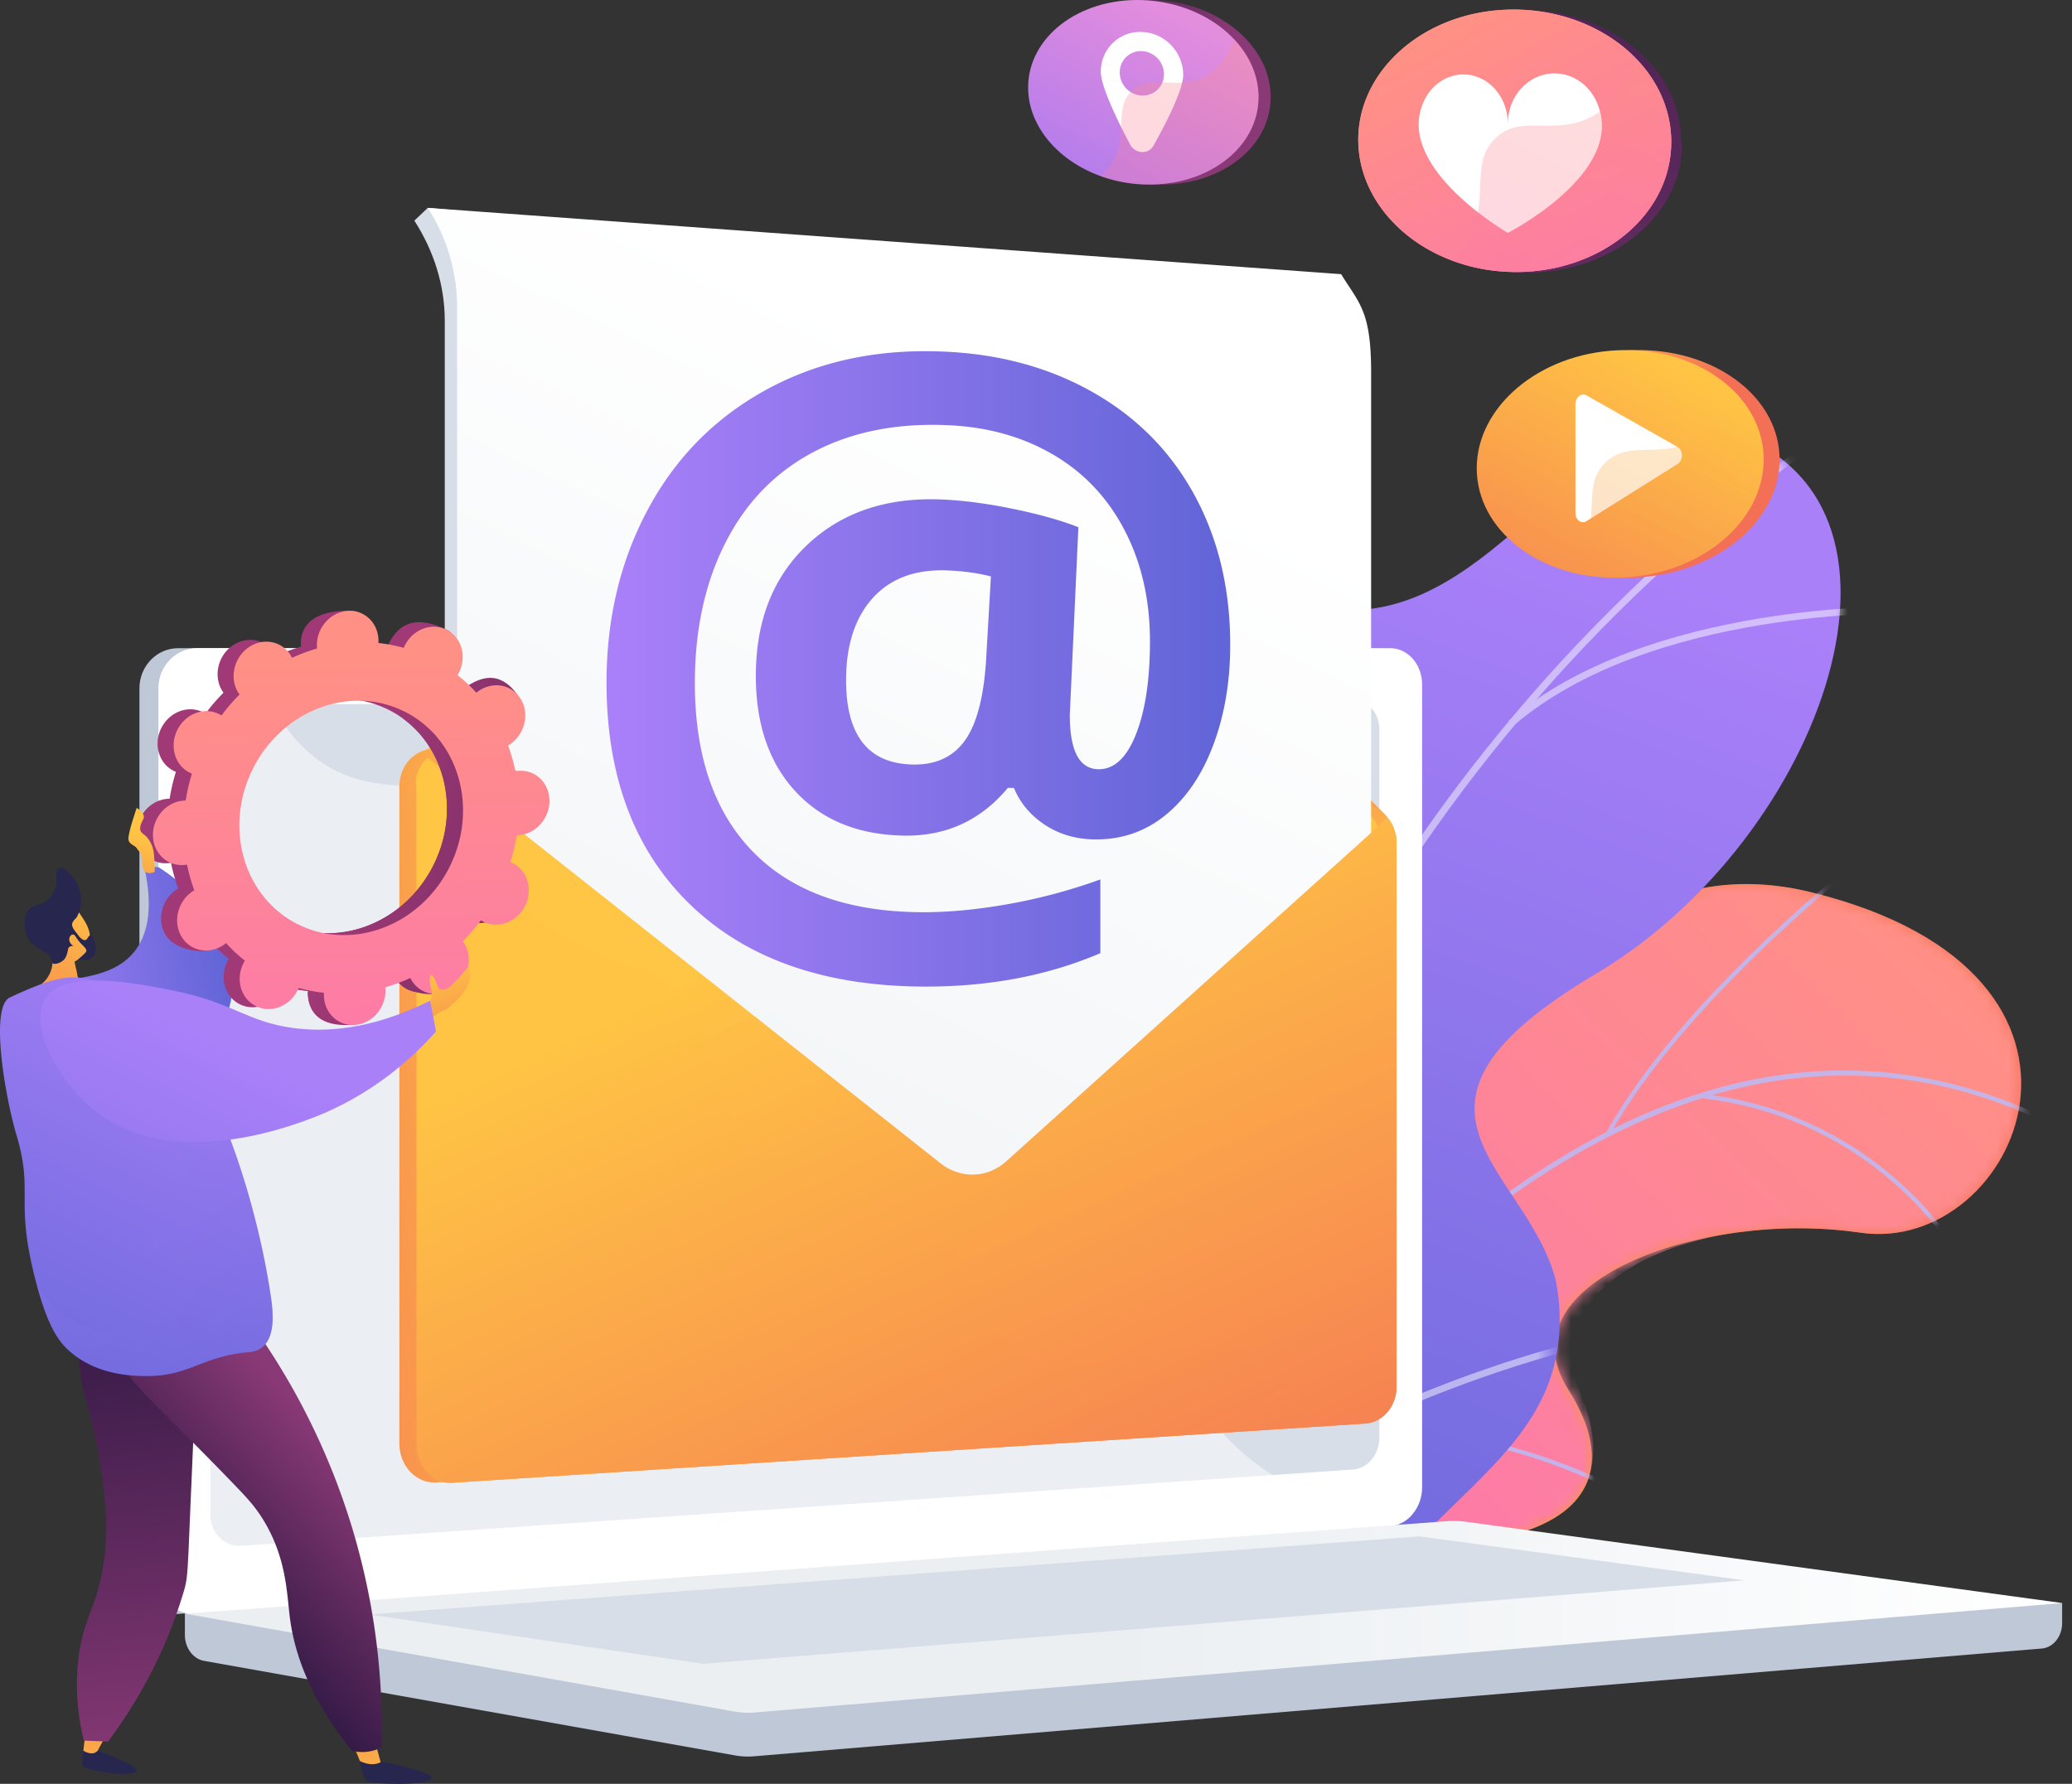 <svg width="180" height="155" fill="none" xmlns="http://www.w3.org/2000/svg"><rect width="100%" height="100%" fill="#333333" stroke="none"/><mask id="a" style="mask-type:luminance" maskUnits="userSpaceOnUse" x="61" y="24" width="117" height="115"><path d="M177.34 24.68H61.106v114.25H177.34V24.68z" fill="#fff"/></mask><g mask="url(#a)"><path d="m83.939 150.268 13.582 11.11s7.945-5.277 8.42-13.2c.968-16.166 14.287-14.141 19.985-14.175 8.594-.052 16.146-4.062 10.304-13.276-5.842-9.214 11.503-15.646 25.393-13.614 13.593 1.988 24.778-22.42-4.269-29.58-17.346-4.276-25.844 11.73-31.953 18.734-6.108 7.004-17.121-1.013-20.216 11.117-2.643 10.36-.956 20.871-9.37 22.597-8.416 1.725-13.296 7.386-11.876 20.287z" fill="url(#b)"/><mask id="c" style="mask-type:luminance" maskUnits="userSpaceOnUse" x="83" y="76" width="93" height="86"><path d="m83.94 150.266 13.581 11.11s7.946-5.277 8.42-13.2c.968-16.166 14.287-14.141 19.986-14.175 8.594-.052 16.145-4.062 10.303-13.276-5.842-9.214 11.503-15.646 25.394-13.614 13.592 1.988 24.777-22.42-4.269-29.58-17.346-4.277-25.845 11.73-31.953 18.734-6.108 7.004-17.122-1.013-20.216 11.117-2.643 10.36-.956 20.871-9.371 22.597-8.415 1.725-13.295 7.386-11.876 20.287z" fill="#fff"/></mask><g mask="url(#c)"><path d="m83.94 150.266 13.581 11.11s7.946-5.277 8.42-13.2c.968-16.166 14.287-14.141 19.986-14.175 8.594-.052 15.14-3.848 11.418-12.828-4.212-10.161 10.388-16.094 24.279-14.062 13.592 1.988 24.777-22.42-4.269-29.58-17.346-4.277-25.845 11.73-31.953 18.734-6.108 7.004-17.122-1.013-20.216 11.117-2.643 10.36-.956 20.871-9.371 22.597-8.415 1.725-13.295 7.386-11.876 20.287z" fill="url(#d)"/></g><mask id="e" style="mask-type:luminance" maskUnits="userSpaceOnUse" x="83" y="76" width="93" height="86"><path d="m83.94 150.266 13.581 11.11s7.946-5.277 8.42-13.2c.968-16.166 14.287-14.141 19.986-14.175 8.594-.052 16.145-4.062 10.303-13.276-5.842-9.214 11.503-15.646 25.394-13.614 13.592 1.988 24.777-22.42-4.269-29.58-17.346-4.277-25.845 11.73-31.953 18.734-6.108 7.004-17.122-1.013-20.216 11.117-2.643 10.36-.956 20.871-9.371 22.597-8.415 1.725-13.295 7.386-11.876 20.287z" fill="#fff"/></mask><g opacity=".9" fill="#BEB8F2" mask="url(#e)"><path d="m88.843 156.409.322.176c.103-.211 10.495-21.291 26.756-38.903 14.98-16.225 38.15-32.741 63.465-19.283l.163-.342c-11.269-5.992-23.057-6.644-35.036-1.94-9.569 3.76-19.277 10.926-28.857 21.303-16.296 17.653-26.71 38.778-26.813 38.989z"/><path d="m139.588 98.312.312.195c6.146-10.98 20.158-22.256 20.299-22.37l-.219-.305c-.141.113-14.21 11.435-20.392 22.48zM147.651 95.409c14.303 1.535 21.09 11.964 21.156 12.069l.301-.214c-.068-.107-6.942-10.682-21.42-12.237l-.037.382zM105.883 129.809c13.662-11.675 34.612-.141 34.807-.011l.213-.31c-.18-.147-21.465-11.756-35.247.023l.227.298zM110.225 123.677l.327.168c4.907-10.657.111-24.675.062-24.816l-.34.133c.049.14 4.791 14.007-.049 24.515zM93.267 148.279l.32.18c2.48-4.925-.195-14.858-1.073-18.122-.124-.462-.231-.86-.237-.935l-.362.027c.007.105.077.37.25 1.013.869 3.227 3.512 13.048 1.102 17.837z"/></g><path d="M112.097 149.517c-1.178.069-3.903 11.253-8.671 4.277-1.191-1.743-3.371-8.135-11.953-6.844l-4.997.751c-2.119-3.451-3.476-7.097 1.279-9.459 7.385-3.669 4.96-16.685 1.888-20.876-3.802-5.188-12.39-17.442-1.066-23.282 9.427-4.862 16.548-6.189 14.798-18.492-1.75-12.303 3.768-21.213 15.624-22.674 12.478-1.538 19.468-18.887 30.606-15.6 19.408 5.73 8.874 35.53-10.956 47.293-19.829 11.763-6.092 16.741-3.508 26.594.188.929.408 2.382.342 4.147-.408 10.867-10.956 14.698-17.146 24.689-8.44 13.627-4.255 9.359-6.24 9.476z" fill="url(#f)"/><mask id="g" style="mask-type:luminance" maskUnits="userSpaceOnUse" x="79" y="37" width="82" height="120"><path d="m112.817 151.024-28.2 5.045c-2.367-3.469-5.804-10.036-.234-12.803 7.744-3.847 5.2-17.495 1.98-21.89-3.986-5.44-12.991-18.289-1.118-24.413 9.885-5.099 17.352-6.49 15.517-19.39-1.835-12.902 3.951-22.244 16.384-23.777 13.083-1.612 20.413-19.804 32.093-16.356 20.351 6.008 9.305 37.254-11.488 49.59-20.793 12.334-6.389 17.553-3.68 27.886 3.699 14.106-17.366 14.875-21.639 21.486-3.35 5.182-1.344 11.095.385 14.622z" fill="#fff"/></mask><g opacity=".5" fill="#FCFDFE" mask="url(#g)"><path d="m98.733 149.219-.621-.004c.661-42.866 23.354-85.38 59.222-110.951l.372.467c-35.717 25.464-58.314 67.8-58.973 110.488z"/><path d="m101.214 125.863-.61.112c-3.269-16.537-20.835-26.676-21.012-26.776l.323-.504c.18.102 17.979 10.37 21.299 27.168zM99.083 141.335l-.592-.175c5.528-16.302 37.431-24.312 37.752-24.39l.152.567c-.318.078-31.889 8.006-37.312 23.998zM115.819 86.067l-.606-.126c3.203-13.23-8.956-30.458-9.079-30.63l.515-.331c.125.174 12.432 17.612 9.17 31.087zM131.456 63.079l-.417-.432c12.127-10.445 34.207-9.948 34.429-9.941l-.023.586c-.219-.007-22.051-.496-33.989 9.787z"/></g></g><path d="m179.143 139.292-163.082-1.41v4.171c0 1.132.71 2.094 1.674 2.266l46.115 8.213a6.33 6.33 0 0 0 1.655.077l111.866-9.364c.999-.084 1.772-1.049 1.772-2.212v-1.741z" fill="#BFC8D6"/><path d="m119.128 132.608-103.652 7.63c-1.855.137-3.363-1.314-3.363-3.241V59.811c0-1.927 1.508-3.489 3.363-3.489h103.652c1.528 0 2.764 1.412 2.764 3.154v69.775c0 1.742-1.236 3.245-2.764 3.357z" fill="#BFC8D6"/><path d="m120.781 132.608-103.652 7.63c-1.855.137-3.363-1.314-3.363-3.241V59.811c0-1.927 1.508-3.489 3.363-3.489H120.78c1.528 0 2.763 1.412 2.763 3.154v69.775c0 1.742-1.235 3.245-2.763 3.357z" fill="#fff"/><path d="m117.552 127.689-96.541 6.628c-1.51.103-2.736-1.088-2.736-2.66V64.08c0-1.573 1.226-2.854 2.736-2.86l96.541-.416c1.26-.006 2.28 1.151 2.28 2.584v61.55c0 1.433-1.02 2.664-2.28 2.751z" fill="#D8DEE8"/><path d="M72.615 58.434c0 .717-.533 1.3-1.192 1.302-.66.002-1.195-.579-1.195-1.298 0-.719.535-1.302 1.195-1.302.659 0 1.192.58 1.192 1.297z" fill="#fff"/><path opacity=".48" d="m17.128 140.238 103.128-7.591.525-.039c.701-.052 1.338-.398 1.825-.924-7.421-.406-12.03-3.04-15.004-5.761-5.971-5.465-4.935-10.854-11.374-14.447-8.032-4.481-14.347 1.197-20.442-4.406-3.695-3.396-1.88-5.93-6.427-11.006-5.036-5.622-8.314-3.732-13.375-8.792-6.399-6.398-3.199-11.376-8.71-15.97-6.687-5.573-13.898-.415-20.264-5.76-2.745-2.305-4.252-5.656-5.038-9.22h-4.843c-1.855 0-3.363 1.562-3.363 3.489v77.186c0 1.927 1.508 3.378 3.362 3.241z" fill="#fff"/><path d="m125.665 132.184-109.604 8.032 47.79 8.512a6.418 6.418 0 0 0 1.654.077l113.638-9.513-51.735-7.053a8.398 8.398 0 0 0-1.743-.055z" fill="url(#h)"/><path d="m32.053 140.285 91.249-6.786 28.241 3.819-90.463 7.254-29.026-4.287z" fill="#D8DEE8"/><path d="M146.093 12.369c0 .359.015.715-.023 1.065-.016.15-.019.3-.042.447a9.42 9.42 0 0 1-.171.876c-.036.144-.071.287-.113.43-.028.093-.057.188-.087.281-.733 2.194-2.224 4.096-4.212 5.514-.043.03-.084.061-.127.09a13.81 13.81 0 0 1-2.212 1.254c-.048.021-.096.043-.147.064a14.661 14.661 0 0 1-2.668.882 16.101 16.101 0 0 1-4.659.372l-.096-.008-.027-.002c-.07-.005-.14-.009-.208-.016-.036-.003-.07-.005-.104-.009l-.228-.021c-.032-.004-.065-.01-.097-.013a4.99 4.99 0 0 1-.233-.027l-.085-.01c-.083-.011-.165-.022-.25-.035l-.062-.01a6.683 6.683 0 0 1-.273-.043c-.013-.002-.025-.13-.036-.131-.103-.018-.205-.18-.306-.18h-.001c-.855 0-1.677-.269-2.458-.558.001-.002.001.06.003.059-.244-.09-.485-.155-.722-.258-.21-.091-.416-.17-.619-.27-.099.08-.214.17-.341.258-1.633-.702-3.071-1.665-4.238-2.824.136-.185.268-.377.388-.58-1.683-1.918-2.67-4.275-2.67-6.787 0-6.024 5.679-11.08 12.995-11.3.238-.008.412-.01.648-.006 7.168.092 13.189 4.85 13.409 10.984V12.135c0 .078.072.155.072.234z" fill="url(#i)"/><path d="M145.187 12.328c0 6.434-6.224 11.4-13.677 11.307a16.553 16.553 0 0 1-1.471-.084c-.032-.004-.065-.005-.097-.01a9.045 9.045 0 0 1-.305-.037 8.256 8.256 0 0 1-.3-.041 11.14 11.14 0 0 1-.429-.068c-.086-.017-.171-.03-.255-.047a15.482 15.482 0 0 1-3.164-.97c-1.632-.702-3.071-1.668-4.238-2.828-2.038-2.018-3.257-4.618-3.257-7.41 0-6.025 5.68-11.081 12.995-11.302a15.926 15.926 0 0 1 1.686.036c5.948.43 10.906 4.076 12.187 8.96l.001.001c.032.123.062.246.09.37l.025.121c.021.1.042.198.059.298.026.146.05.294.069.442-.002.002 0 .003 0 .007a9.699 9.699 0 0 1 .041.379c.007.077.015.156.018.233l.006.072c.005.09.009.18.01.27.004.1.006.2.006.301z" fill="url(#j)"/><path d="M145.187 12.328c0 6.434-6.224 11.4-13.677 11.307a16.553 16.553 0 0 1-1.471-.084c-.032-.004-.065-.005-.097-.01a9.045 9.045 0 0 1-.305-.037 8.256 8.256 0 0 1-.3-.041 11.14 11.14 0 0 1-.429-.068c-.086-.017-.171-.03-.255-.047a15.482 15.482 0 0 1-3.164-.97c-1.632-.702-3.071-1.668-4.238-2.828-2.038-2.018-3.257-4.618-3.257-7.41 0-6.025 5.68-11.081 12.995-11.302a15.926 15.926 0 0 1 1.686.036c5.948.43 10.906 4.076 12.187 8.96l.001.001c.032.123.062.246.09.37l.025.121c.021.1.042.198.059.298.026.146.05.294.069.442-.002.002 0 .003 0 .007a9.699 9.699 0 0 1 .041.379c.007.077.015.156.018.233l.006.072c.005.09.009.18.01.27.004.1.006.2.006.301z" fill="url(#k)"/><path d="M123.537 9.184c.55-1.568 1.924-2.694 3.547-2.714 2.144-.025 3.904 1.883 3.904 4.264 0-2.38 1.781-4.332 4.006-4.359 1.728-.02 3.221 1.123 3.826 2.761 2.32 5.914-7.832 11.102-7.832 11.102s-9.521-5.495-7.451-11.054z" fill="#fff"/><path d="M127.729 20.605c1.611-3.29-.018-6.44 2.164-8.577 2.249-2.203 5.221-.124 8.485-1.947 1.28-.715 2.716-2.093 3.792-4.938 1.886 1.969 3.017 4.464 3.017 7.184 0 6.582-6.516 11.632-14.199 11.293a15.836 15.836 0 0 1-4.794-.956 7.022 7.022 0 0 0 1.535-2.059z" fill="url(#l)" opacity=".3"/><path d="m154.563 39.226.011.126.007.104.007.151.004.084a7.853 7.853 0 0 1-.064 1.271 8.145 8.145 0 0 1-.522 1.976 8.831 8.831 0 0 1-.441.932 9.957 9.957 0 0 1-1.386 1.932 11.886 11.886 0 0 1-.776.772 12.655 12.655 0 0 1-2.057 1.51 14.703 14.703 0 0 1-3.01 1.346 16.034 16.034 0 0 1-1.204.334 16.45 16.45 0 0 1-3.848.432l-.1-.001-.212-.004c-.039 0-.076-.002-.114-.003a15.52 15.52 0 0 1-.197-.007l-.116-.006-.195-.01-.112-.008a13.384 13.384 0 0 1-.602-.053 15.784 15.784 0 0 1-.864-.117l-.016-.002a15.06 15.06 0 0 1-1.696-.379l.002-.001c-4.672-1.339-7.94-4.806-7.94-8.918 0-5.345 5.523-9.931 12.475-10.249 6.714-.306 12.334 3.46 12.943 8.57l.012.1.011.118z" fill="url(#m)"/><path d="M128.288 40.687c0 5.346 5.403 9.603 12.205 9.508 6.958-.098 12.717-4.695 12.717-10.265s-5.759-9.817-12.717-9.492c-6.802.318-12.205 4.904-12.205 10.25z" fill="url(#n)"/><path d="M136.865 35.118v9.457c0 .607.514.986.958.708l7.92-4.972c.494-.31.494-1.188 0-1.468l-7.92-4.49c-.444-.252-.958.158-.958.765z" fill="#fff"/><path d="M137.483 47.732c1.492-2.937-.016-5.615 2.002-7.553 2.064-1.982 4.768-.282 7.704-1.95 1.143-.648 2.419-1.863 3.37-4.312 1.66 1.627 2.651 3.711 2.651 6.012 0 5.57-5.759 10.166-12.717 10.264a15.083 15.083 0 0 1-4.439-.588 6.648 6.648 0 0 0 1.429-1.873z" fill="url(#o)" opacity=".3"/><path d="M100.248.006c4.989.153 9.179 3.2 9.995 7.055l.003.015c.045.211.079.425.102.64l.005.043c.01.1.018.202.024.304l.003.055c.005.104.008.208.008.313 0 4.48-4.573 7.876-10.14 7.588a12.665 12.665 0 0 1-.442-.031l-.043-.004a12.4 12.4 0 0 1-.413-.044l-.064-.008a12.65 12.65 0 0 1-.852-.14c-.026-.004-.052-.01-.077-.015a12.052 12.052 0 0 1-.376-.083l-.072-.018c-.124-.03-.246-.061-.368-.095l-.065-.019c-.11-.03-.218-.063-.326-.097l-.082-.026c-.11-.035-.218-.072-.325-.11l-.07-.024c-3.7-1.336-6.302-4.34-6.302-7.7 0-4.364 4.39-7.767 9.877-7.599z" fill="url(#p)"/><path d="M89.315 7.605c0 4.365 4.39 8.13 9.877 8.414 5.567.288 10.14-3.108 10.14-7.589 0-4.48-4.573-8.253-10.14-8.424-5.487-.168-9.877 3.235-9.877 7.6z" fill="url(#q)"/><path d="M95.629 6.233c0 1.281 1.492 4.33 2.545 6.322.44.83 1.596.887 2.036.097 1.063-1.904 2.577-4.846 2.577-6.14 0-1.996-1.614-3.67-3.596-3.737-1.972-.068-3.562 1.48-3.562 3.458zm1.645.064c0-1.064.857-1.895 1.917-1.856a2.02 2.02 0 0 1 1.927 2.006c0 1.07-.864 1.9-1.927 1.857a2.02 2.02 0 0 1-1.917-2.007z" fill="#fff"/><path d="M96.77 13.862c1.201-2.302-.013-4.56 1.612-6.017 1.658-1.486 3.824.047 6.168-1.13.911-.457 1.925-1.362 2.681-3.278 1.317 1.41 2.101 3.144 2.101 4.995 0 4.48-4.573 7.876-10.14 7.588a12.457 12.457 0 0 1-3.576-.714c.545-.473.907-.97 1.154-1.444z" fill="url(#r)" opacity=".3"/><path d="M86.828 36.153 120.425 70.9c-.527.597-1.386.61-2.23.553l-79.305-5.287c-.745-.05-1.432-.412-1.963-.965l44.156-29.897c1.752-1.187 4.099-.84 5.743.85z" fill="url(#s)"/><path d="m87.417 100.915 33.149-29.851c-.517-.652-1.255-1.084-2.086-1.134l-79.335-4.798a2.724 2.724 0 0 0-1.998.713l44.538 35.227c1.75 1.385 4.092 1.32 5.732-.157z" fill="url(#t)"/><path d="M87.417 100.915c-1.64 1.477-3.982 1.541-5.732.157L37.147 65.845c-.66.591-1.081 1.497-1.081 2.526v57.111c0 1.925 1.472 3.471 3.199 3.359l79.334-5.146c1.539-.1 2.728-1.509 2.728-3.232v-47.18c0-.846-.289-1.624-.761-2.22l-33.15 29.852z" fill="url(#u)"/><path d="M117.122 69.898 37.775 65.1c-1.683-.102-3.08 1.367-3.08 3.239v57.115c0 1.925 1.473 3.471 3.2 3.36l79.346-5.146c1.54-.1 2.729-1.51 2.729-3.233V73.253c0-1.775-1.259-3.258-2.848-3.355z" fill="url(#v)"/><path d="M117.598 123.206V33.473c0-3.04-.857-5.968-2.45-8.545L37.16 18.064l-1.163 1.109c1.656 2.57 2.641 5.559 2.641 8.679v97.087l78.96-1.733z" fill="#D8DEE8"/><path d="M119.113 122.169v-89.8c0-5.345-1.013-5.968-2.608-8.547L37.16 18.064a15.97 15.97 0 0 1 2.553 8.685V123.9l79.4-1.732z" fill="url(#w)"/><path d="M121.319 73.282v47.18c0 1.724-1.185 3.132-2.724 3.232l-4.971.322-74.302 4.825c-1.726.111-3.139-1.435-3.139-3.361V68.372c0-.066-.057-.13-.053-.192.004-.081-.02-.162-.011-.24.006-.042-.004-.084.004-.126 0-.006-.008-.012-.006-.015.01-.06.017-.117.029-.174a3.186 3.186 0 0 1 .281-.827c.034-.065.067-.13.103-.192a4.12 4.12 0 0 1 .17-.262 2.457 2.457 0 0 1 .211-.264c.043-.047.086-.094.131-.139.034-.034.07-.066.105-.097l44.538 35.227c1.75 1.385 4.091 1.319 5.731-.157l33.15-29.852c.238.297.429.64.556 1.017.036.092.063.188.088.286.013.048.024.096.035.144.009.042.016.086.024.128a2.514 2.514 0 0 1 .039.315c.009.109.011.22.011.33z" fill="url(#x)"/><path opacity=".37" d="M121.319 73.282v47.18c0 1.724-1.184 3.132-2.724 3.232l-4.97.322c-.779-2.3-1.989-4.417-3.882-5.781-6.263-4.513-13.794 3.663-21.173-.845-5.272-3.218-3.224-8.481-9.623-13.101-6.06-4.378-9.719-.977-13.963-5.538-4.076-4.384-2.041-8.967-6.693-13.07-2.415-2.13-2.99-.92-8.473-3.905-5.867-3.197-6.54-5.34-9.606-5.69-1.11-.128-2.705-.015-4.028.707v-8.421c0-.066-.057-.13-.053-.192.003-.081-.02-.162-.011-.24.005-.042-.004-.084.004-.126 0-.006-.008-.012-.006-.015.01-.06.017-.117.028-.174.011-.052.02-.103.034-.153a3.186 3.186 0 0 1 .248-.674c.033-.065.067-.13.102-.192l.075-.123a2.56 2.56 0 0 1 .198-.275c.036-.043.071-.087.109-.128.043-.047.086-.094.13-.139.035-.034.07-.066.106-.097l44.538 35.227c1.75 1.385 4.09 1.319 5.73-.157l33.151-29.852a3.557 3.557 0 0 1 .643 1.303c.013.048.024.096.035.144.01.042.017.086.024.128a1.931 1.931 0 0 1 .039.315c.01.11.011.22.011.33z" fill="url(#y)"/><path d="M106.872 56.036c0 3.17-.486 6.056-1.458 8.66-.974 2.61-2.352 4.646-4.139 6.109-1.792 1.467-3.88 2.179-6.267 2.131-1.596-.032-3.013-.455-4.25-1.274-1.238-.819-2.13-1.884-2.675-3.195l-.524-.012c-2.363 2.838-5.385 4.226-9.077 4.152-3.94-.078-7.065-1.35-9.36-3.822-2.304-2.482-3.46-5.838-3.46-10.061 0-4.817 1.518-8.638 4.542-11.453 3.007-2.8 6.912-4.084 11.694-3.866 1.893.086 3.972.366 6.234.838 2.252.47 4.1.994 5.55 1.57l-.746 16.317c0 3.098.821 4.668 2.46 4.71 1.376.034 2.47-.975 3.284-3.028.813-2.048 1.22-4.744 1.22-8.09 0-3.565-.717-6.746-2.151-9.546-1.439-2.807-3.468-5-6.095-6.577-2.64-1.583-5.669-2.466-9.094-2.642-4.467-.23-8.376.51-11.715 2.228-3.36 1.728-5.949 4.34-7.757 7.84-1.815 3.51-2.724 7.62-2.724 12.322 0 6.329 1.686 11.221 5.043 14.66 3.337 3.42 8.14 5.167 14.37 5.255 2.342.033 4.904-.194 7.684-.68a48.482 48.482 0 0 0 8.129-2.165v6.404c-4.625 1.98-9.802 2.952-15.547 2.904-8.469-.072-15.159-2.413-20.005-7.051-4.888-4.677-7.347-11.14-7.347-19.358 0-5.701 1.256-10.828 3.763-15.364 2.495-4.516 6.03-7.962 10.585-10.34 4.519-2.358 9.677-3.365 15.455-3.036 4.824.275 9.1 1.523 12.838 3.734 3.712 2.197 6.561 5.177 8.558 8.94 1.989 3.75 2.982 8.01 2.982 12.786zm-33.37 3.072c0 4.785 1.921 7.225 5.744 7.322 1.99.05 3.5-.625 4.535-2.025 1.031-1.398 1.656-3.696 1.875-6.898l.427-7.42c-1.117-.29-2.38-.465-3.788-.522-2.761-.11-4.918.684-6.465 2.388-1.551 1.708-2.328 4.094-2.328 7.155z" fill="url(#z)"/><path d="M2.35 94.077c-1.847-3.691-1.56-5.653-.88-6.773 1.85-3.051 7.467-1.266 10.165-4.57 1.673-2.049 1.424-5.075.88-7.465l1.27.09c4.577 2.917 7.11 7.756 6.24 11.748-1.213 5.575-9.216 10.181-17.675 6.97z" fill="url(#A)"/><path d="M40.578 79.923c1.295.657 2.921.054 3.633-1.348.712-1.402.24-3.072-1.055-3.73a2.468 2.468 0 0 0-.204-.09c.24-.775.421-1.557.543-2.34.074 0 .149 0 .224-.007 1.478-.132 2.65-1.49 2.62-3.032-.032-1.543-1.254-2.687-2.732-2.556a2.69 2.69 0 0 0-.228.033 15.063 15.063 0 0 0-.633-2.235c.068-.04.136-.08.202-.127 1.264-.885 1.668-2.633.903-3.903-.766-1.27-2.411-1.583-3.675-.697a2.968 2.968 0 0 0-.186.144 13.344 13.344 0 0 0-1.639-1.53 3.11 3.11 0 0 0 .12-.21c.711-1.402 1.642-2.934.337-3.57-3.02-1.474-4.315-.213-5.026 1.19a3.1 3.1 0 0 0-.1.22 13.35 13.35 0 0 0-2.202-.42c.005-.079.008-.157.006-.236-.03-1.543.427-2.378-1.056-2.407-3.233-.063-4.324 1.341-4.293 2.884.002.08.008.16.016.238-.74.21-1.468.48-2.177.808a2.622 2.622 0 0 0-.109-.204c-.765-1.27-2.41-1.582-3.674-.697-1.264.886-1.668 2.633-.902 3.904.039.065.082.125.125.186-.56.56-1.084 1.167-1.568 1.82a2.447 2.447 0 0 0-.193-.113c-1.295-.657-2.922-.053-3.634 1.349-.711 1.402-.239 3.071 1.056 3.729.067.034.136.062.204.09-.24.775-.422 1.557-.543 2.34a2.69 2.69 0 0 0-.225.008c-1.477.131-2.65 1.489-2.618 3.032.03 1.543 1.253 2.687 2.73 2.555.078-.007.153-.019.229-.032.154.764.366 1.511.632 2.234-.068.04-.135.08-.201.127-1.264.886-1.668 2.633-.903 3.904.766 1.27 3.3 1.86 4.563.975.065-.046-.763-.373-.703-.423.5.552 1.047 1.064 1.64 1.53a3.153 3.153 0 0 0-.12.21c-.712 1.402-.239 3.072 1.056 3.73 1.295.657 2.921.053 3.633-1.349a3.1 3.1 0 0 0 .1-.22c.726.203 1.462.343 2.202.42a2.963 2.963 0 0 0-.007.235c.031 1.543 1.254 2.687 2.731 2.555 1.477-.131 2.65-1.489 2.619-3.032a2.938 2.938 0 0 0-.016-.237 15.044 15.044 0 0 0 2.177-.808c.033.069.068.137.108.203.766 1.27 2.41 1.583 3.675.697 1.264-.885 1.668-2.633.902-3.903a2.541 2.541 0 0 0-.126-.186c.56-.56 1.084-1.168 1.569-1.82.062.04.126.078.193.112zm-16.141.205c-4.702-2.387-6.417-8.449-3.833-13.54 2.585-5.09 8.49-7.281 13.192-4.894 4.701 2.387 6.417 8.448 3.833 13.539-2.585 5.09-8.491 7.282-13.192 4.895z" fill="url(#B)"/><path d="M43.72 72.409c1.477-.132 2.65-1.49 2.618-3.032-.03-1.543-1.253-2.687-2.73-2.556-.078.007-.154.02-.229.033a15.048 15.048 0 0 0-.632-2.234c.068-.04.135-.081.201-.128 1.264-.885 2.828-3.025 1.936-4.21-1.692-2.249-3.444-1.275-4.708-.39a2.996 2.996 0 0 0-.186.144 13.352 13.352 0 0 0-1.639-1.53 2.942 2.942 0 0 0 .285-2.53 422.45 422.45 0 0 0-3.607 6.476c3.75 2.748 4.944 8.164 2.6 12.782-1.987 3.912-5.936 6.11-9.792 5.834-.172.446-.34.895-.525 1.337-.5 1.198-1.067 2.372-1.636 3.545.358.067.717.12 1.077.158a2.963 2.963 0 0 0-.007.235c.031 1.543.968 2.854 3.645 2.712 1.481-.078 1.736-1.646 1.705-3.188a2.896 2.896 0 0 0-.016-.238 15.06 15.06 0 0 0 2.177-.808c.033.069.068.137.108.204.766 1.27 3.421 1.81 4.685.924 1.264-.885.658-2.86-.108-4.131a2.631 2.631 0 0 0-.126-.186c.56-.56 1.084-1.168 1.569-1.82.062.04.126.078.193.112 1.295.658 2.921.054 3.633-1.348.712-1.402.24-3.072-1.055-3.73a2.453 2.453 0 0 0-.205-.09c.241-.775.422-1.557.544-2.339.074 0 .149-.002.225-.008z" fill="url(#C)"/><path d="M41.971 80.082c1.295.657 2.922.053 3.633-1.348.712-1.402.24-3.072-1.055-3.73a2.42 2.42 0 0 0-.204-.09c.24-.775.422-1.557.543-2.34.074 0 .149 0 .224-.007 1.478-.132 2.65-1.49 2.62-3.033-.032-1.543-1.254-2.687-2.731-2.555-.078.007-.154.02-.229.033a15.051 15.051 0 0 0-.633-2.235c.069-.04.136-.08.202-.127 1.264-.885 1.668-2.633.903-3.903-.766-1.27-2.41-1.583-3.675-.697a2.93 2.93 0 0 0-.186.144 13.352 13.352 0 0 0-1.639-1.53c.042-.068.083-.138.12-.21.712-1.402.239-3.072-1.056-3.73-1.295-.657-2.922-.053-3.633 1.35a3.056 3.056 0 0 0-.1.22 13.35 13.35 0 0 0-2.202-.421c.005-.078.008-.156.007-.235-.031-1.543-1.254-2.687-2.731-2.555-1.477.131-2.65 1.489-2.619 3.032.002.08.008.16.016.237-.74.212-1.468.482-2.177.808a2.62 2.62 0 0 0-.108-.203c-.766-1.27-2.41-1.583-3.675-.697-1.264.886-1.668 2.633-.902 3.903.039.066.082.126.125.186-.56.56-1.083 1.168-1.568 1.82a2.428 2.428 0 0 0-.193-.112c-1.295-.657-2.921-.054-3.633 1.349-.712 1.402-.24 3.071 1.055 3.728.067.034.136.063.204.09-.24.776-.421 1.558-.543 2.34-.074 0-.149.002-.225.008-1.477.132-2.65 1.49-2.618 3.032.03 1.543 1.253 2.687 2.73 2.556.078-.007.154-.02.229-.033.154.765.366 1.512.632 2.235-.068.04-.135.08-.201.127-1.264.885-1.668 2.633-.903 3.903.766 1.27 2.41 1.583 3.675.697.064-.045.125-.094.186-.144.499.552 1.046 1.063 1.639 1.53a3.089 3.089 0 0 0-.12.21c-.712 1.402-.239 3.072 1.056 3.729s2.922.054 3.633-1.348c.037-.073.069-.147.1-.22.726.202 1.462.343 2.202.42a2.96 2.96 0 0 0-.007.235c.031 1.543 1.254 2.687 2.731 2.555 1.477-.132 2.65-1.489 2.619-3.032a2.899 2.899 0 0 0-.016-.238 15.056 15.056 0 0 0 2.177-.808c.033.07.068.138.108.204.766 1.27 2.41 1.582 3.675.697 1.264-.886 1.668-2.633.902-3.904a2.64 2.64 0 0 0-.126-.186 16.43 16.43 0 0 0 1.569-1.82c.062.04.126.079.193.113zm-16.141.205c-4.701-2.387-6.417-8.449-3.833-13.54 2.585-5.09 8.491-7.282 13.192-4.895 4.701 2.387 6.417 8.449 3.833 13.54-2.585 5.09-8.491 7.282-13.192 4.895z" fill="url(#D)"/><path d="m7.244 152.123-.086 1.032a.465.465 0 0 0 .338.489c.762.212 2.552.64 3.95.431 1.826-.273-2.961-1.952-2.961-1.952H7.244z" fill="#26264F"/><path d="m7.467 150.169-.224 1.953s.773.524 1.242 0l.953-1.775-1.971-.178z" fill="url(#E)"/><path d="m31.263 153.166.316 1.168a.8.8 0 0 0 .699.56c1.14.095 3.783.252 4.956-.195 1.517-.577-4.45-1.706-4.45-1.706l-1.521.173z" fill="#26264F"/><path d="m30.7 151.616.563 1.395s.956.559 1.806.112l-.464-1.71-1.905.203z" fill="url(#F)"/><path d="M8.61 111.563c-.614 1.157-1.375 2.919-1.64 5.142-.415 3.468.767 4.802 1.586 9.695.522 3.114 1.068 6.376.296 10.313-.653 3.328-1.652 4.099-2.043 7.452-.34 2.923.061 5.401.472 7.078l2.102.086c2.296-3.066 4.889-7.384 6.553-12.947.521-1.744.282-1.373 1.126-19.141.09-1.917.2-4.161-1.287-5.834-2.054-2.309-5.805-2.013-7.164-1.844z" fill="url(#G)"/><path d="M11.413 110.59c-1.786 1.302-1.872 4.282-1.487 6.177.615 3.03 2.604 4.105 10.434 12.245 1.122 1.166 1.784 1.876 2.488 3.015 2.052 3.323 2.061 6.428 2.34 8.577.372 2.857 1.587 6.835 5.396 11.52a3.583 3.583 0 0 0 2.564-.295 60.34 60.34 0 0 0-2.689-19.504 60.406 60.406 0 0 0-10.238-19.447c-3.18-2.943-6.867-3.704-8.808-2.288z" fill="url(#H)"/><path d="M7.8 82.182c.228-1.031-.322-1.945-.443-2.141-.507-.824-.632-.933-.86-1.068l-.315-.171s-.018-.007-.037-.012c-.2-.06-.868-.043-1.002-.006-.427.116-.79 1.901-.52 4.382a19.11 19.11 0 0 0-.071.612 2.544 2.544 0 0 1-1.428 2.033c-1.519.735-1.696 1.066-1.656 1.224.106.414 1.876.353 3.15.134 2.78-.478 4.463.448 4.29-.042-.077-.214-1.57-.953-2.226-2.398.163.36-.138-.779-.207-1.168.17-.1 1.156-.618 1.324-1.379z" fill="url(#I)"/><path d="M7.038 78.044c.04.771-.277 1.614-.455 1.757a1.289 1.289 0 0 0-.262.32.392.392 0 0 0-.04.094c-.141.495.663 1.024.526 1.25-.1.163-.636-.019-.691.12-.052.132.399.374.34.53-.043.12-.318.028-.477.215-.08.093-.051.162-.125.438a2.453 2.453 0 0 1-.154.423c-.241.467-.986.674-1.142.5-.043-.047-.01-.092-.061-.259 0 0-.047-.155-.166-.33-.17-.25-.558-.416-.953-.668-.732-.468-.947-.89-1.012-1.033a1.927 1.927 0 0 1-.05-.117c-.214-.558-.26-1.392-.034-1.92.38-.883 1.368-.528 2.111-1.424.858-1.032.24-2.346.727-2.522.536-.193 1.844 1.2 1.918 2.626z" fill="#26264F"/><path d="M6.52 81.299c-.204-.25-.522.013-.506.349.017.336.362.667.674.583.312-.084.105-.597-.168-.932z" fill="url(#J)"/><path d="m6.335 80.745.47.546s.511.672.766.275c.208-.326.267-.322.281-.31l.004.006a4.16 4.16 0 0 0-.082-.288c.126.161.302.424.42.784.114.35.236.725.056 1.1-.01.023-.21.423-.617.54 0 0-.16.046-.85-.036 0 0 .717-.585.722-.714.011-.353-.486-.515-.886-1.215a2.894 2.894 0 0 1-.284-.688z" fill="#26264F"/><path d="M15.449 88.98a17.746 17.746 0 0 0-5.924-3.336c-2.804-.925-3.708-1.294-8.67 1.028-1.77.828-.396 8.698.583 11.978 1.494 5.004-.156 5.539 1.618 12.474 1.06 4.14 2.037 5.472 3.082 6.364 2.414 2.062 5.533 2.072 6.623 2.076 3.66.012 4.845-1.715 8.735-2.062.283-.026.797-.063 1.26-.418 1.243-.952.944-3.293.759-4.524-1.24-8.249-3.878-14.496-3.878-14.496a154.425 154.425 0 0 0-4.188-9.084z" fill="url(#K)"/><path opacity=".3" d="M23.515 112.56c-1.24-8.249-3.878-14.496-3.878-14.496a154.261 154.261 0 0 0-3.357-7.395c-4.668 4.297-5.42 6.522-4.876 7.753.785 1.773 4.306 1.592 4.724 3.603.45 2.159-3.313 3.778-2.802 6.006.426 1.862 3.306 1.832 3.523 3.523.205 1.601-2.153 3.354-4.084 4.004-3.083 1.038-5.867-.468-6.566-.881-1.402-.828-2.354-1.939-3.001-3.02 1.005 3.719 1.942 4.979 2.94 5.831 2.414 2.062 5.533 2.072 6.623 2.076 3.66.012 4.845-1.716 8.735-2.063.283-.025.797-.062 1.26-.417 1.243-.953.944-3.293.759-4.524z" fill="url(#L)"/><path opacity=".3" d="M14.273 138.387c.946-3.301-2.537-5.019-1.944-10.067.271-2.316 1.1-2.762.8-4.118-.472-2.137-3.081-3.511-6.095-4.417.299 1.744.987 3.421 1.522 6.614.522 3.114 1.068 6.376.296 10.314-.653 3.327-1.652 4.098-2.043 7.451a19.178 19.178 0 0 0-.083 3.463c.4-1.019.95-2.105 1.713-3.177 2.627-3.69 5.08-3.43 5.834-6.063z" fill="url(#M)"/><path d="M37.229 87.257s.381-.624.262-1.127-.234-1.01-.106-1.346c.129-.335.476.485.62.896.144.412.66.531 1.396-.23a21.825 21.825 0 0 0 1.234-1.386s1.069 1.324-1.797 3.598c0 0-1.103.441-1.327.867-.224.426-.141.158-.141.158l-.81-.627.669-.803z" fill="url(#N)"/><path d="M3.941 86.75c1.635-2.534 7.748-1.337 10.902-.72 5.412 1.06 6.553 2.74 10.593 3.291 2.646.362 6.652.257 11.93-2.365l.514 2.674c-1.887 2.12-5.483 5.564-11.005 7.61-2.073.77-12.021 4.457-18.615-.72-3.33-2.615-5.794-7.483-4.319-9.77z" fill="url(#O)"/><path d="M12.455 75.532c-.119-.242-.102-1.29-.293-1.475-.313-.302-.201-.392-.583-.6-.196-.107-.385-.267-.42-.496-.075-.504.72-2.767.72-2.767s.834.516.57.986c-.265.47-.446.981-.025 1.27.422.29.698.75.859 1.259.161.51.159 2.056.159 2.056s-.702.347-.987-.233z" fill="url(#P)"/><defs><linearGradient id="x" x1="70.338" y1="80.753" x2="102.061" y2="151.013" gradientUnits="userSpaceOnUse"><stop stop-color="#FFC444"/><stop offset=".996" stop-color="#F36F56"/></linearGradient><linearGradient id="b" x1="80.405" y1="125.238" x2="178.146" y2="111.439" gradientUnits="userSpaceOnUse"><stop stop-color="#FFC444"/><stop offset=".996" stop-color="#F36F56"/></linearGradient><linearGradient id="f" x1="134.084" y1="45.112" x2="93.402" y2="152.462" gradientUnits="userSpaceOnUse"><stop stop-color="#AA80F9"/><stop offset=".996" stop-color="#6165D7"/></linearGradient><linearGradient id="h" x1="16.061" y1="140.495" x2="179.143" y2="140.495" gradientUnits="userSpaceOnUse"><stop offset=".494" stop-color="#EBEFF2"/><stop offset="1" stop-color="#fff"/></linearGradient><linearGradient id="i" x1="152.115" y1="-36.583" x2="111.39" y2="65.229" gradientUnits="userSpaceOnUse"><stop stop-color="#311944"/><stop offset="1" stop-color="#893976"/></linearGradient><linearGradient id="j" x1="126.533" y1="2.836" x2="145.271" y2="37.589" gradientUnits="userSpaceOnUse"><stop stop-color="#FF9085"/><stop offset="1" stop-color="#FB6FBB"/></linearGradient><linearGradient id="k" x1="126.533" y1="2.836" x2="145.271" y2="37.589" gradientUnits="userSpaceOnUse"><stop stop-color="#FF9085"/><stop offset="1" stop-color="#FB6FBB"/></linearGradient><linearGradient id="l" x1="141.664" y1="4.82" x2="123.297" y2="41.678" gradientUnits="userSpaceOnUse"><stop stop-color="#FF9085"/><stop offset="1" stop-color="#FB6FBB"/></linearGradient><linearGradient id="m" x1="133.177" y1="30.366" x2="141.759" y2="40.186" gradientUnits="userSpaceOnUse"><stop stop-color="#FFC444"/><stop offset=".996" stop-color="#F36F56"/></linearGradient><linearGradient id="n" x1="145.285" y1="31.905" x2="128.534" y2="62.972" gradientUnits="userSpaceOnUse"><stop stop-color="#FFC444"/><stop offset=".996" stop-color="#F36F56"/></linearGradient><linearGradient id="o" x1="149.951" y1="33.55" x2="133.434" y2="66.696" gradientUnits="userSpaceOnUse"><stop stop-color="#FFC444"/><stop offset=".996" stop-color="#F36F56"/></linearGradient><linearGradient id="p" x1="90.212" y1="5.616" x2="105.361" y2="9.194" gradientUnits="userSpaceOnUse"><stop stop-color="#311944"/><stop offset="1" stop-color="#893976"/></linearGradient><linearGradient id="q" x1="102.839" y1="1.503" x2="89.851" y2="25.59" gradientUnits="userSpaceOnUse"><stop offset=".004" stop-color="#E38DDD"/><stop offset="1" stop-color="#9571F6"/></linearGradient><linearGradient id="r" x1="106.645" y1="3.095" x2="93.918" y2="28.635" gradientUnits="userSpaceOnUse"><stop stop-color="#FF9085"/><stop offset="1" stop-color="#FB6FBB"/></linearGradient><linearGradient id="s" x1="69.176" y1="53.302" x2="121.299" y2="134.209" gradientUnits="userSpaceOnUse"><stop stop-color="#FFC444"/><stop offset=".996" stop-color="#F36F56"/></linearGradient><linearGradient id="t" x1="77.872" y1="89.972" x2="81.104" y2="19.359" gradientUnits="userSpaceOnUse"><stop stop-color="#FFC444"/><stop offset=".996" stop-color="#F36F56"/></linearGradient><linearGradient id="u" x1="70.261" y1="80.703" x2="102.028" y2="151.058" gradientUnits="userSpaceOnUse"><stop stop-color="#FFC444"/><stop offset=".996" stop-color="#F36F56"/></linearGradient><linearGradient id="v" x1="52.041" y1="97.069" x2="16.702" y2="100.82" gradientUnits="userSpaceOnUse"><stop stop-color="#FFC444"/><stop offset=".996" stop-color="#F36F56"/></linearGradient><linearGradient id="w" x1="94.233" y1="36.83" x2="45.909" y2="136.765" gradientUnits="userSpaceOnUse"><stop stop-color="#fff"/><stop offset=".996" stop-color="#EBEFF2"/></linearGradient><linearGradient id="d" x1="164.417" y1="77.132" x2="91.457" y2="153.348" gradientUnits="userSpaceOnUse"><stop stop-color="#FF9085"/><stop offset="1" stop-color="#FB6FBB"/></linearGradient><linearGradient id="y" x1="79.588" y1="76.49" x2="111.354" y2="146.844" gradientUnits="userSpaceOnUse"><stop stop-color="#FFC444"/><stop offset=".996" stop-color="#F36F56"/></linearGradient><linearGradient id="z" x1="52.691" y1="58.121" x2="106.872" y2="58.121" gradientUnits="userSpaceOnUse"><stop stop-color="#AA80F9"/><stop offset=".996" stop-color="#6165D7"/></linearGradient><linearGradient id="A" x1=".453" y1="87.039" x2="19.992" y2="83.605" gradientUnits="userSpaceOnUse"><stop stop-color="#AA80F9"/><stop offset=".996" stop-color="#6165D7"/></linearGradient><linearGradient id="B" x1="71.829" y1="82.836" x2="31.398" y2="71.395" gradientUnits="userSpaceOnUse"><stop stop-color="#311944"/><stop offset="1" stop-color="#A03976"/></linearGradient><linearGradient id="C" x1="71.723" y1="83.212" x2="31.292" y2="71.771" gradientUnits="userSpaceOnUse"><stop stop-color="#311944"/><stop offset="1" stop-color="#A03976"/></linearGradient><linearGradient id="D" x1="30.339" y1="57.286" x2="30.971" y2="108.342" gradientUnits="userSpaceOnUse"><stop stop-color="#FF9085"/><stop offset="1" stop-color="#FB6FBB"/></linearGradient><linearGradient id="E" x1="8.306" y1="158.267" x2="8.399" y2="139.58" gradientUnits="userSpaceOnUse"><stop stop-color="#FFC444"/><stop offset=".996" stop-color="#F36F56"/></linearGradient><linearGradient id="F" x1="31.857" y1="157.929" x2="31.943" y2="140.684" gradientUnits="userSpaceOnUse"><stop stop-color="#FFC444"/><stop offset=".996" stop-color="#F36F56"/></linearGradient><linearGradient id="G" x1="9.704" y1="112.39" x2="14.337" y2="154.43" gradientUnits="userSpaceOnUse"><stop stop-color="#311944"/><stop offset="1" stop-color="#893976"/></linearGradient><linearGradient id="H" x1="15.898" y1="137.015" x2="28.824" y2="125.232" gradientUnits="userSpaceOnUse"><stop stop-color="#311944"/><stop offset="1" stop-color="#893976"/></linearGradient><linearGradient id="I" x1="8.702" y1="77.637" x2="2.212" y2="95.097" gradientUnits="userSpaceOnUse"><stop stop-color="#FFC444"/><stop offset=".996" stop-color="#F36F56"/></linearGradient><linearGradient id="J" x1="8.064" y1="77.399" x2="1.574" y2="94.859" gradientUnits="userSpaceOnUse"><stop stop-color="#FFC444"/><stop offset=".996" stop-color="#F36F56"/></linearGradient><linearGradient id="K" x1="21.159" y1="83.368" x2="-1.291" y2="127.786" gradientUnits="userSpaceOnUse"><stop stop-color="#AA80F9"/><stop offset=".996" stop-color="#6165D7"/></linearGradient><linearGradient id="L" x1="4.314" y1="92.897" x2="23.702" y2="125.205" gradientUnits="userSpaceOnUse"><stop stop-color="#AA80F9"/><stop offset=".996" stop-color="#6165D7"/></linearGradient><linearGradient id="M" x1="7.372" y1="112.647" x2="12.005" y2="154.686" gradientUnits="userSpaceOnUse"><stop stop-color="#311944"/><stop offset="1" stop-color="#893976"/></linearGradient><linearGradient id="N" x1="37.862" y1="84.126" x2="41.373" y2="93.188" gradientUnits="userSpaceOnUse"><stop stop-color="#FFC444"/><stop offset=".996" stop-color="#F36F56"/></linearGradient><linearGradient id="O" x1="19.781" y1="90.489" x2="-2.023" y2="135.227" gradientUnits="userSpaceOnUse"><stop stop-color="#AA80F9"/><stop offset=".996" stop-color="#6165D7"/></linearGradient><linearGradient id="P" x1="12.75" y1="72.716" x2="9.573" y2="81.932" gradientUnits="userSpaceOnUse"><stop stop-color="#FFC444"/><stop offset=".996" stop-color="#F36F56"/></linearGradient></defs></svg>